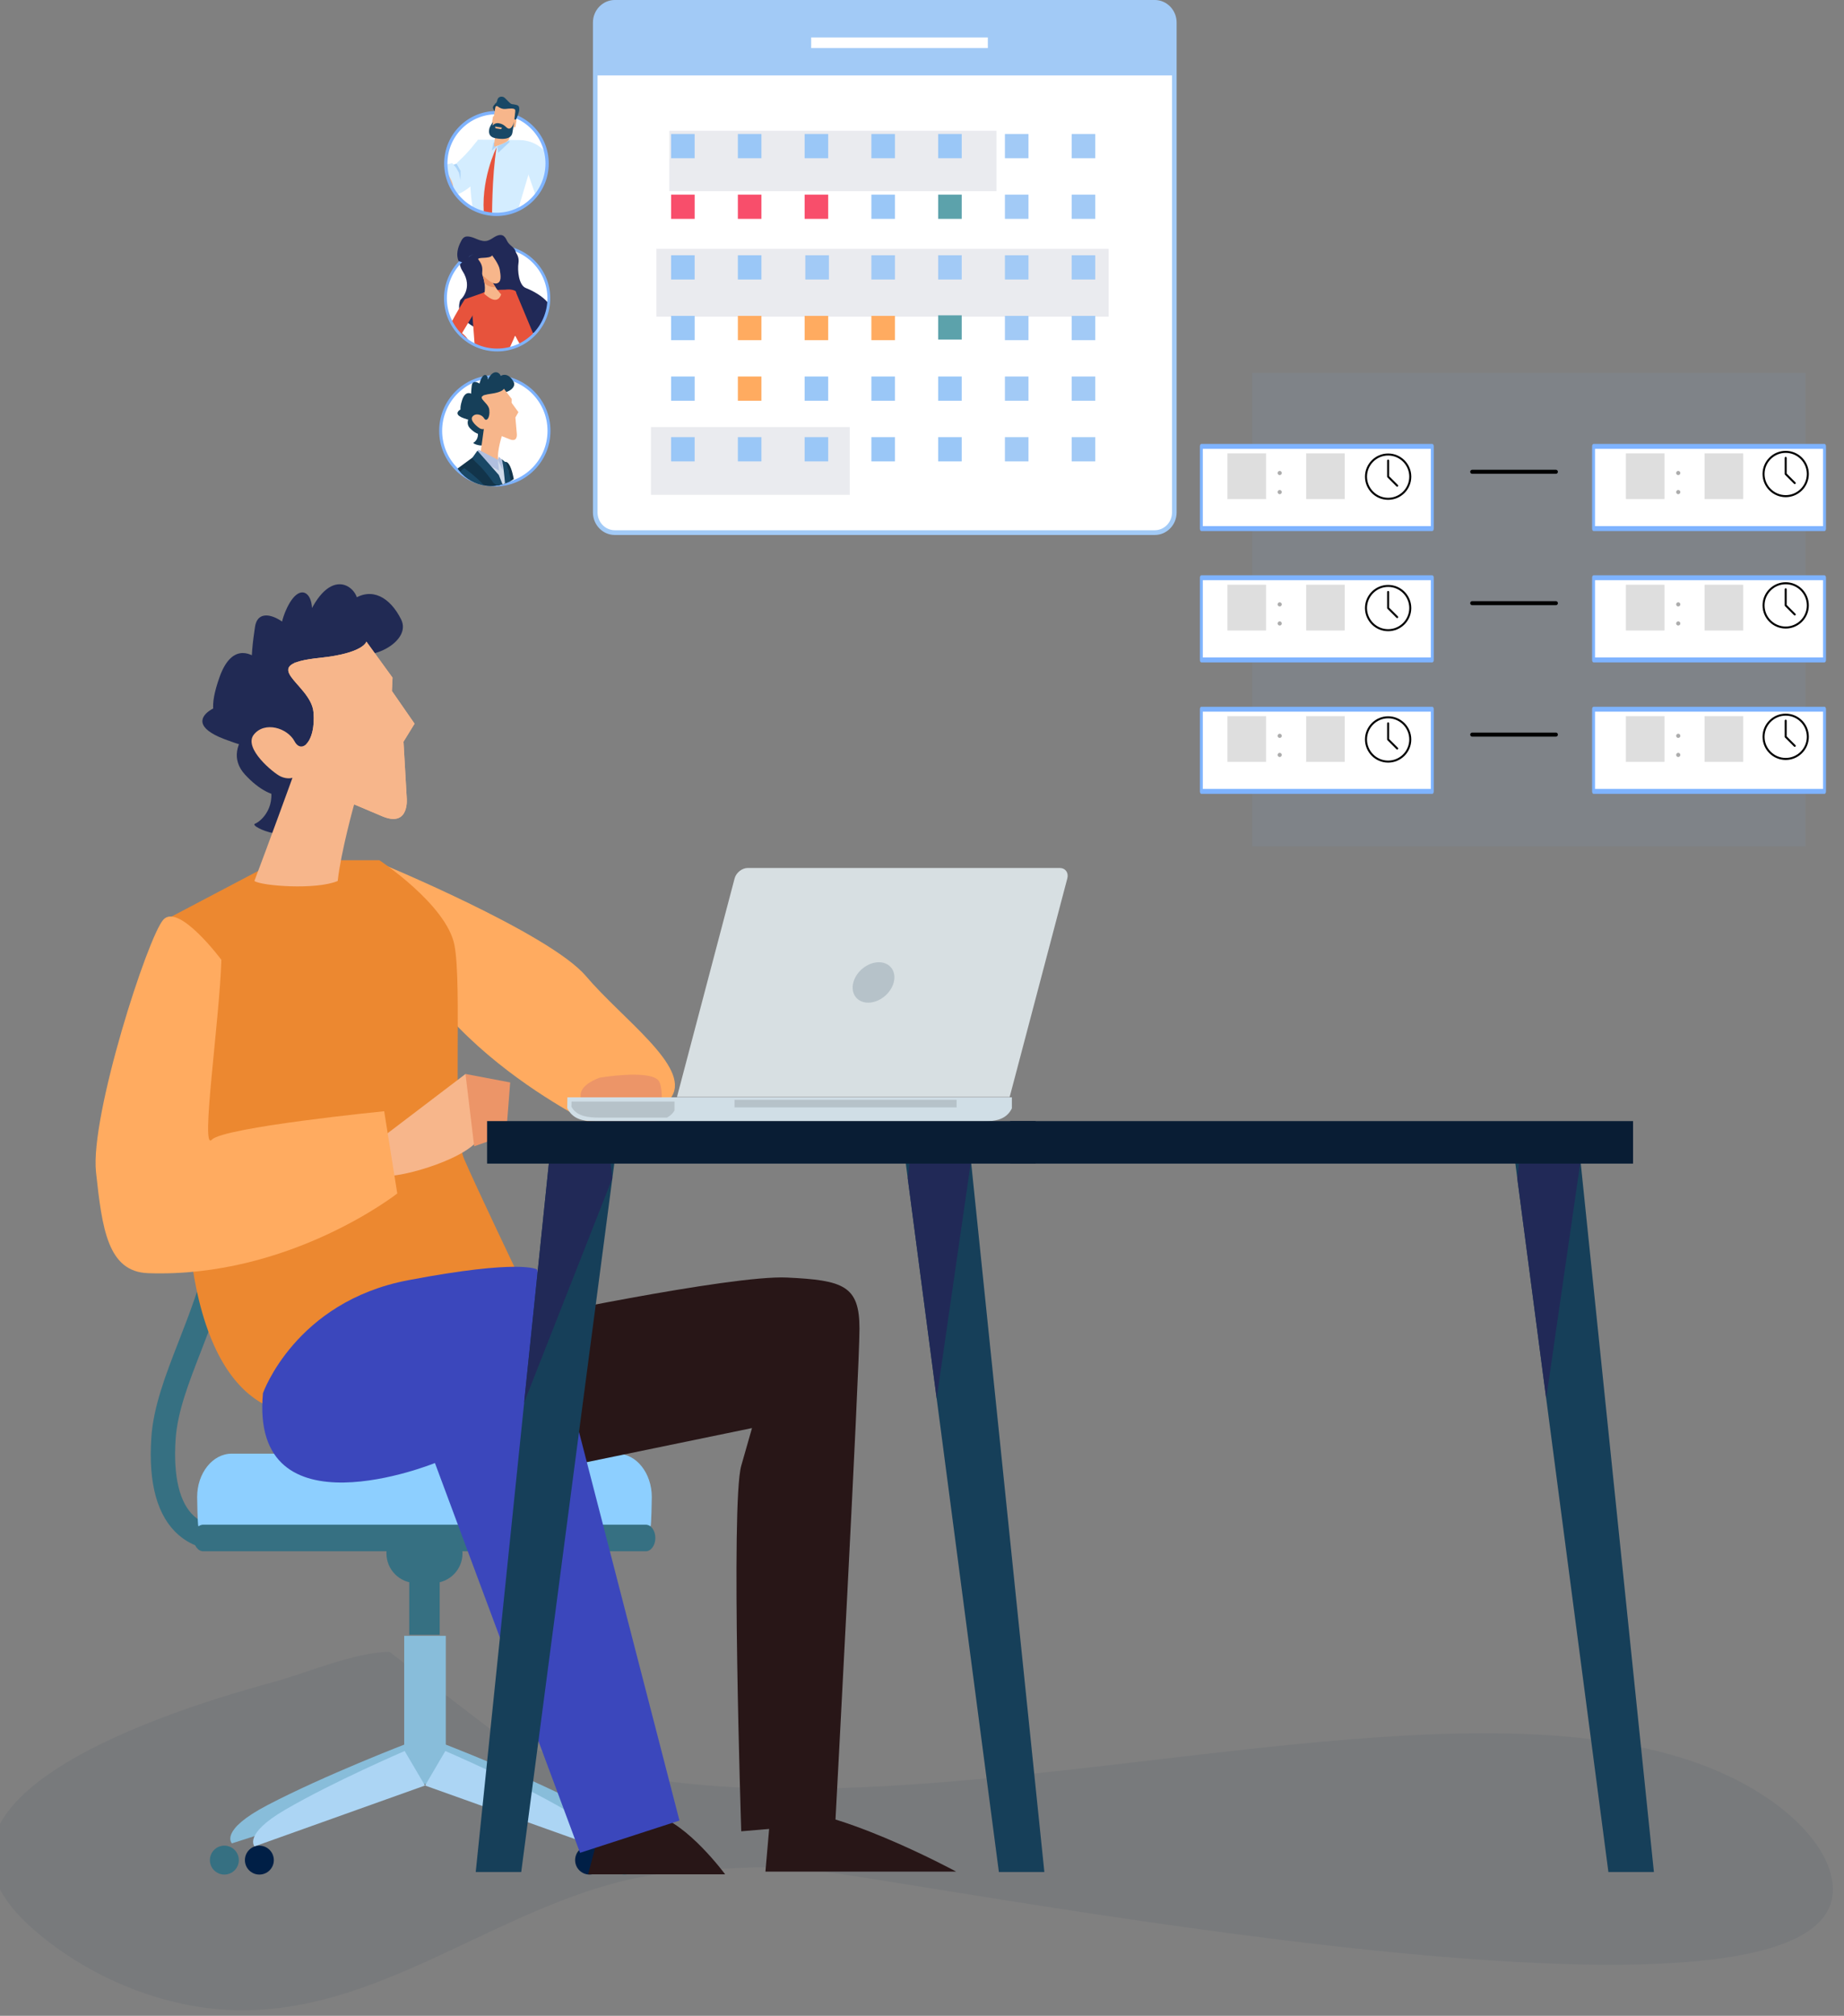 <?xml version="1.0" encoding="UTF-8" standalone="no"?>
<!DOCTYPE svg PUBLIC "-//W3C//DTD SVG 1.1//EN" "http://www.w3.org/Graphics/SVG/1.1/DTD/svg11.dtd">
<svg width="100%" height="100%" viewBox="0 0 1122 1226" version="1.1" xmlns="http://www.w3.org/2000/svg" xmlns:xlink="http://www.w3.org/1999/xlink" xml:space="preserve" xmlns:serif="http://www.serif.com/" style="fill-rule:evenodd;clip-rule:evenodd;stroke-linejoin:round;stroke-miterlimit:2;">
    <rect x="0" y="0" width="1122" height="1226" fill="#808080" stroke="none"/>
    <g transform="matrix(1,0,0,1,-42972.2,-33692.7)">
        <g transform="matrix(1,0,0,1,40946.4,32956.9)">
            <g transform="matrix(2.95,0,0,3.035,356.711,457.057)">
                <path d="M808.005,194.53C808.005,196.767 806.193,198.578 803.956,198.578L692.615,198.578C690.379,198.578 688.565,196.767 688.565,194.53L688.565,96.363C688.565,94.128 690.379,92.314 692.615,92.314L803.956,92.314C806.193,92.314 808.005,94.128 808.005,96.363L808.005,194.53Z" style="fill:white;fill-rule:nonzero;stroke:rgb(162,202,246);stroke-width:0.95px;"/>
            </g>
            <g transform="matrix(2.95,0,0,3.035,356.711,457.057)">
                <path d="M688.565,106.955L688.565,96.363C688.565,94.128 690.379,92.314 692.615,92.314L803.956,92.314C806.193,92.314 808.005,94.128 808.005,96.363L808.005,106.955L688.565,106.955Z" style="fill:rgb(162,202,246);fill-rule:nonzero;"/>
            </g>
            <g transform="matrix(0.91,0,0,0.91,-19158.6,-29901)">
                <rect x="23727.1" y="33754.2" width="218.722" height="40.395" style="fill:rgb(33,41,87);fill-opacity:0.09;"/>
            </g>
            <g transform="matrix(1.258,0,0,1.021,-27423.5,-33575.9)">
                <rect x="23727.1" y="33754.2" width="218.722" height="40.395" style="fill:rgb(33,41,87);fill-opacity:0.09;"/>
            </g>
            <g transform="matrix(0.553,0,0,1.021,-10699.2,-33467.5)">
                <rect x="23727.1" y="33754.2" width="218.722" height="40.395" style="fill:rgb(33,41,87);fill-opacity:0.09;"/>
            </g>
            <g transform="matrix(1.204,0,0,0.848,-10882.8,-16693)">
                <path d="M10918.3,21737.6C10900.9,21737.6 10875.8,21753 10859.9,21759.1C10791,21785.6 10667.1,21848.4 10738.4,21936.7C10758.8,21962 10787.1,21983.5 10819,21991.5C10909,22014 10975.6,21907.5 11062,21895.6C11068.7,21894.7 11075.6,21894 11082.4,21893.4C11083.1,21893.4 11095.4,21892.5 11096,21892.5C11099.6,21892.3 11105.5,21892 11109.1,21892C11114.3,21892 11117.3,21892.2 11122.4,21892.6C11173.3,21896.9 11681.9,22046 11645.9,21893.4C11641.6,21875.5 11630.5,21858.7 11617.8,21845.6C11479.8,21704.5 11139.4,21922.8 10968.4,21792.1" style="fill:rgb(54,72,98);fill-opacity:0.09;"/>
            </g>
            <g transform="matrix(7.881,0,0,7.881,1293,304.117)">
                <path d="M122.152,121.312C122.152,121.312 135.379,126.759 138.217,130.098C141.054,133.437 146.231,137.056 144.869,139.36C143.505,141.664 140.214,142.451 139.267,141.849C138.32,141.247 122.871,134.093 122.152,121.312Z" style="fill:rgb(255,171,96);fill-rule:nonzero;"/>
            </g>
            <g transform="matrix(7.881,0,0,7.881,1293,304.117)">
                <path d="M110.024,174.408C109.202,174.408 107.906,174.22 106.771,173.231C105.136,171.811 104.429,169.282 104.667,165.719C104.827,163.313 105.773,160.879 106.775,158.3C108.464,153.962 110.375,149.046 109.375,142.544L111.232,142.258C112.308,149.258 110.211,154.649 108.529,158.981C107.539,161.526 106.683,163.727 106.542,165.843C106.35,168.733 106.848,170.792 107.987,171.798C109.065,172.752 110.414,172.507 110.471,172.496L110.848,174.337C110.813,174.344 110.498,174.408 110.024,174.408Z" style="fill:rgb(54,112,130);fill-rule:nonzero;"/>
            </g>
            <g transform="matrix(7.881,0,0,7.881,1293,304.117)">
                <path d="M124.431,189.317L126.261,192.108L110.89,197.032C110.89,197.032 109.863,196.05 113.635,194.079C118.025,191.78 124.431,189.317 124.431,189.317Z" style="fill:rgb(136,189,218);fill-rule:nonzero;"/>
            </g>
            <g transform="matrix(7.881,0,0,7.881,1293,304.117)">
                <path d="M127.161,189.317L125.331,192.108L140.702,197.032C140.702,197.032 141.728,196.05 137.957,194.079C133.565,191.78 127.161,189.317 127.161,189.317Z" style="fill:rgb(136,189,218);fill-rule:nonzero;"/>
            </g>
            <g transform="matrix(7.881,0,0,7.881,1293,304.117)">
                <rect x="124.19" y="181.015" width="3.212" height="11.436" style="fill:rgb(136,189,218);fill-rule:nonzero;"/>
            </g>
            <g transform="matrix(7.881,0,0,7.881,1293,304.117)">
                <path d="M124.226,189.906L125.792,192.569L112.634,197.267C112.634,197.267 111.755,196.331 114.982,194.448C118.743,192.255 124.226,189.906 124.226,189.906Z" style="fill:rgb(172,213,244);fill-rule:nonzero;"/>
            </g>
            <g transform="matrix(7.881,0,0,7.881,1293,304.117)">
                <path d="M127.365,189.906L125.801,192.569L138.958,197.267C138.958,197.267 139.837,196.331 136.608,194.448C132.849,192.255 127.365,189.906 127.365,189.906Z" style="fill:rgb(172,213,244);fill-rule:nonzero;"/>
            </g>
            <g transform="matrix(7.881,0,0,7.881,1293,304.117)">
                <path d="M114.124,198.326C114.124,198.942 113.623,199.44 113.008,199.44C112.392,199.44 111.892,198.942 111.892,198.326C111.892,197.708 112.392,197.208 113.008,197.208C113.623,197.208 114.124,197.708 114.124,198.326Z" style="fill:rgb(0,31,70);fill-rule:nonzero;"/>
            </g>
            <g transform="matrix(7.881,0,0,7.881,1293,304.117)">
                <path d="M139.62,198.326C139.62,198.942 139.118,199.44 138.502,199.44C137.885,199.44 137.386,198.942 137.386,198.326C137.386,197.708 137.885,197.208 138.502,197.208C139.118,197.208 139.62,197.708 139.62,198.326Z" style="fill:rgb(0,31,70);fill-rule:nonzero;"/>
            </g>
            <g transform="matrix(7.881,0,0,7.881,1293,304.117)">
                <path d="M111.422,198.326C111.422,198.942 110.922,199.44 110.306,199.44C109.689,199.44 109.189,198.942 109.189,198.326C109.189,197.708 109.689,197.208 110.306,197.208C110.922,197.208 111.422,197.708 111.422,198.326Z" style="fill:rgb(54,112,130);fill-rule:nonzero;"/>
            </g>
            <g transform="matrix(7.881,0,0,7.881,1293,304.117)">
                <path d="M142.32,198.326C142.32,198.942 141.82,199.44 141.204,199.44C140.589,199.44 140.09,198.942 140.09,198.326C140.09,197.708 140.589,197.208 141.204,197.208C141.82,197.208 142.32,197.708 142.32,198.326Z" style="fill:rgb(54,112,130);fill-rule:nonzero;"/>
            </g>
            <g transform="matrix(7.881,0,0,7.881,1293,304.117)">
                <rect x="124.58" y="176.824" width="2.35" height="4.113" style="fill:rgb(54,112,130);fill-rule:nonzero;"/>
            </g>
            <g transform="matrix(7.881,0,0,7.881,1293,304.117)">
                <path d="M128.692,174.652C128.692,175.916 127.666,176.942 126.401,176.942L125.108,176.942C123.844,176.942 122.818,175.916 122.818,174.652C122.818,173.385 123.844,172.36 125.108,172.36L126.401,172.36C127.666,172.36 128.692,173.385 128.692,174.652Z" style="fill:rgb(54,112,130);fill-rule:nonzero;"/>
            </g>
            <g transform="matrix(7.881,0,0,7.881,1293,304.117)">
                <path d="M143.218,172.557C143.272,172.287 143.305,170.596 143.305,170.305C143.305,168.455 142.11,166.957 140.634,166.957L110.874,166.957C109.401,166.957 108.204,168.455 108.204,170.305C108.204,170.596 108.236,172.287 108.293,172.557L143.218,172.557Z" style="fill:rgb(141,207,255);fill-rule:nonzero;"/>
            </g>
            <g transform="matrix(7.881,0,0,7.881,1293,304.117)">
                <path d="M107.93,173.463C107.93,174.03 108.26,174.49 108.67,174.49L142.84,174.49C143.25,174.49 143.58,174.03 143.58,173.463C143.58,172.897 143.25,172.438 142.84,172.438L108.67,172.438C108.26,172.438 107.93,172.897 107.93,173.463Z" style="fill:rgb(54,112,130);fill-rule:nonzero;"/>
            </g>
            <g transform="matrix(7.881,0,0,7.881,1293,304.117)">
                <path d="M109.595,155.373C110.33,155.426 114.995,155.509 115.798,155.519C120.905,155.581 125.303,154.622 125.548,153.364C126.555,148.139 126.601,142.779 125.68,137.55C125.461,136.293 120.998,135.335 115.783,135.399C114.965,135.409 110.204,135.491 109.455,135.546C111.054,142.063 111.101,148.854 109.595,155.373Z" style="fill:rgb(141,207,255);fill-rule:nonzero;"/>
            </g>
            <g transform="matrix(7.881,0,0,7.881,1293,304.117)">
                <path d="M108.894,135.546C108.322,135.553 107.923,135.824 108.003,136.152C109.425,142.281 109.478,148.639 108.163,154.77C108.091,155.099 108.486,155.37 109.045,155.376C109.604,155.384 110.123,155.121 110.193,154.792C111.525,148.646 111.485,142.274 110.071,136.129C109.995,135.799 109.468,135.539 108.894,135.546Z" style="fill:rgb(54,112,130);fill-rule:nonzero;"/>
            </g>
            <g transform="matrix(7.881,0,0,7.881,1293,304.117)">
                <path d="M108.666,155.363C108.816,155.411 109.829,155.449 110.005,155.452C111.118,155.466 112.264,154.483 112.485,153.248C113.412,148.1 113.389,142.821 112.413,137.673C112.182,136.436 111.007,135.456 109.872,135.469C109.692,135.472 108.663,135.51 108.509,135.559C110.112,142.068 110.164,148.852 108.666,155.363Z" style="fill:rgb(125,194,245);fill-rule:nonzero;"/>
            </g>
            <g transform="matrix(7.881,0,0,7.881,1293,304.117)">
                <path d="M116.357,163.791C116.357,163.791 109.201,165.035 107.645,151.032C106.089,137.029 105.622,125.827 105.622,125.827L114.491,121.159L122.27,121.159C122.27,121.159 127.442,124.579 128.065,127.69C128.687,130.802 127.872,142.008 128.804,144.187C129.738,146.364 133.161,153.521 133.161,153.521L116.357,163.791Z" style="fill:rgb(236,136,48);fill-rule:nonzero;"/>
            </g>
            <g transform="matrix(7.881,0,0,7.881,1293,304.117)">
                <path d="M122.258,142.726L127.888,138.444L128.923,137.657C128.923,137.657 130.892,140.387 130.182,142.281C129.473,144.176 123.92,145.624 122.982,145.502C122.043,145.38 122.258,142.726 122.258,142.726Z" style="fill:rgb(247,182,139);fill-rule:nonzero;"/>
            </g>
            <g transform="matrix(7.881,0,0,7.881,1293,304.117)">
                <path d="M132.373,138.309L132.054,142.369L129.593,143.237L128.923,137.657L132.373,138.309Z" style="fill:rgb(236,149,104);fill-rule:nonzero;"/>
            </g>
            <g transform="matrix(7.881,0,0,7.881,1293,304.117)">
                <path d="M139.285,137.94C139.285,137.94 142.981,137.323 143.779,138.115C144.344,138.675 143.927,141.292 143.927,141.292C143.927,141.292 139.757,141.801 139.218,141.24C138.679,140.679 136.291,139.09 139.285,137.94Z" style="fill:rgb(236,149,104);fill-rule:nonzero;"/>
            </g>
            <g transform="matrix(7.881,0,0,7.881,1293,304.117)">
                <path d="M110.075,128.847C110.075,128.847 106.801,124.451 105.602,125.74C104.404,127.029 99.926,140.894 100.396,145.236C100.867,149.578 101.292,152.92 104.417,153.029C115.33,153.41 123.655,146.879 123.655,146.879L122.645,140.532C122.645,140.532 110.234,141.763 109.335,142.73C108.437,143.697 109.934,133.522 110.075,128.847Z" style="fill:rgb(255,171,96);fill-rule:nonzero;"/>
            </g>
            <g transform="matrix(7.881,0,0,7.881,1293,304.117)">
                <path d="M115.662,105.887C115.662,105.887 119.353,106.312 120.551,104.939C121.748,103.566 118.341,103.922 119.842,104.984C121.343,106.047 124.817,104.323 123.956,102.585C123.093,100.849 121.679,100.072 120.26,101.031C118.84,101.99 119.961,102.59 120.513,101.628C121.064,100.667 119.027,98.227 117.146,101.563C115.267,104.899 116.221,105.188 116.896,102.962C117.571,100.736 116.19,99.277 115.053,101.883C113.916,104.489 115.503,105.839 115.944,104.671C116.385,103.502 113.003,100.914 112.67,103.157C112.337,105.4 112.043,108.088 113.754,108.173C115.464,108.258 111.646,102.239 109.938,107.016C108.229,111.793 111.424,110.418 111.577,109.336C111.731,108.254 105.791,110.099 110.305,111.815C114.82,113.531 113.163,111.553 113.58,110.464C113.996,109.375 109.684,112.147 111.904,114.558C114.125,116.967 116.322,116.592 115.939,114.132C115.557,111.672 112.936,112.874 113.702,114.929C114.468,116.984 113.159,118.15 112.665,118.348C112.171,118.545 115.763,120.155 116.525,118.215C117.286,116.276 118.548,106.675 115.662,105.887Z" style="fill:rgb(33,42,84);fill-rule:nonzero;"/>
            </g>
            <g transform="matrix(7.881,0,0,7.881,1293,304.117)">
                <path d="M123.239,108.098L123.289,107.072L121.269,104.289C121.269,104.289 121.083,105.187 117.676,105.543C112.598,106.074 116.994,107.506 117.186,109.735C117.292,110.953 117.01,111.816 116.642,112.184C117.663,114.078 118.932,115.715 120.307,116.929C120.318,116.879 120.324,116.851 120.324,116.851L122.479,117.764C124.632,118.677 124.384,116.345 124.384,116.345L124.134,112.016L124.99,110.625L123.239,108.098Z" style="fill:rgb(247,182,139);fill-rule:nonzero;"/>
            </g>
            <g transform="matrix(7.881,0,0,7.881,1293,304.117)">
                <path d="M123.239,108.098L123.289,107.072L121.269,104.289C121.269,104.289 121.083,105.187 117.676,105.543C112.598,106.074 116.994,107.506 117.186,109.735C117.378,111.963 116.277,113.019 115.724,111.982C115.169,110.946 113.42,110.416 112.582,111.464C111.743,112.512 114.108,114.445 114.642,114.693C115.174,114.941 115.564,114.799 115.564,114.799C115.564,114.799 113.626,120.13 112.624,122.763C113.175,123.148 117.389,123.468 119.055,122.763C119.305,120.505 120.324,116.851 120.324,116.851L122.479,117.764C124.632,118.677 124.384,116.345 124.384,116.345L124.134,112.016L124.99,110.625L123.239,108.098Z" style="fill:rgb(247,182,139);fill-rule:nonzero;"/>
            </g>
            <g transform="matrix(7.881,0,0,7.881,1293,304.117)">
                <path d="M139.217,196.309L138.387,199.42L148.967,199.42C148.967,199.42 146.063,195.479 143.574,194.856C141.084,194.234 139.217,196.309 139.217,196.309Z" style="fill:rgb(40,22,23);fill-rule:nonzero;"/>
            </g>
            <g transform="matrix(7.881,0,0,7.881,1293,304.117)">
                <path d="M132.786,156.685C132.786,156.685 149.382,153.159 153.739,153.366C158.095,153.574 159.34,153.988 159.34,157.308C159.34,160.627 157.473,195.479 157.473,195.479L150.212,196.101C150.212,196.101 149.382,170.792 150.212,167.888L151.042,164.983L130.919,169.132L132.786,156.685Z" style="fill:rgb(40,22,23);fill-rule:nonzero;"/>
            </g>
            <g transform="matrix(7.881,0,0,7.881,1293,304.117)">
                <path d="M113.286,162.287C113.286,162.287 115.775,155.233 124.488,153.574C133.201,151.914 134.446,152.744 134.446,152.744L145.441,195.271L137.765,197.761L126.563,167.68C126.563,167.68 112.249,173.489 113.286,162.287Z" style="fill:rgb(59,71,188);fill-rule:nonzero;"/>
            </g>
            <g transform="matrix(7.881,0,0,7.881,1293,304.117)">
                <path d="M152.494,194.442L152.079,199.213L166.809,199.213C166.809,199.213 156.851,193.819 152.494,194.442Z" style="fill:rgb(40,22,23);fill-rule:nonzero;"/>
            </g>
            <g transform="matrix(7.881,0,0,7.881,1293,304.117)">
                <path d="M136.789,140.313C136.785,140.305 136.779,140.295 136.775,140.287L136.789,139.458L171.106,139.458L171.106,140.287C171.106,140.287 171.112,140.305 171.106,140.313L171.019,140.468C170.578,141.187 169.787,141.316 168.88,141.316L139.016,141.316C138.11,141.316 137.32,141.187 136.878,140.468L136.789,140.313Z" style="fill:rgb(208,222,230);fill-rule:nonzero;"/>
            </g>
            <g transform="matrix(7.881,0,0,7.881,1293,304.117)">
                <path d="M145.06,140.454C145.06,140.454 145.065,140.468 145.06,140.476L144.975,140.602C144.839,140.787 144.668,140.924 144.473,141.023L139.254,141.023C138.383,141.023 137.622,140.919 137.197,140.338L137.116,140.212C137.109,140.205 137.104,140.198 137.1,140.191L137.109,139.783L145.06,139.783L145.06,140.454Z" style="fill:rgb(182,194,201);fill-rule:nonzero;"/>
            </g>
            <g transform="matrix(7.881,0,0,7.881,1293,304.117)">
                <rect x="149.692" y="139.65" width="17.147" height="0.586" style="fill:rgb(182,194,201);fill-rule:nonzero;"/>
            </g>
            <g transform="matrix(7.881,0,0,7.881,1293,304.117)">
                <path d="M145.25,139.428L149.699,122.566C149.817,122.12 150.272,121.759 150.717,121.759L174.793,121.759C175.237,121.759 175.504,122.12 175.386,122.566L170.937,139.428L145.25,139.428Z" style="fill:rgb(215,223,226);fill-rule:nonzero;"/>
            </g>
            <g transform="matrix(7.881,0,0,7.881,1293,304.117)">
                <path d="M158.865,130.594C158.638,131.454 159.153,132.153 160.013,132.153C160.875,132.153 161.756,131.454 161.983,130.594C162.21,129.732 161.697,129.034 160.835,129.034C159.975,129.034 159.092,129.732 158.865,130.594Z" style="fill:rgb(182,194,201);fill-rule:nonzero;"/>
            </g>
            <g transform="matrix(7.881,0,0,7.881,1293,304.117)">
                <path d="M217.161,199.243L220.674,199.243L214.878,143.116L209.786,143.116L217.161,199.243Z" style="fill:rgb(22,63,89);fill-rule:nonzero;"/>
            </g>
            <g transform="matrix(7.881,0,0,7.881,1293,304.117)">
                <path d="M210.125,145.703L212.358,162.701L215.008,144.382L214.878,143.116L210.427,143.116L210.125,145.703Z" style="fill:rgb(33,41,87);fill-rule:nonzero;"/>
            </g>
            <g transform="matrix(7.881,0,0,7.881,1293,304.117)">
                <path d="M170.103,199.243L173.614,199.243L167.819,143.116L162.726,143.116L170.103,199.243Z" style="fill:rgb(22,63,89);fill-rule:nonzero;"/>
            </g>
            <g transform="matrix(7.881,0,0,7.881,1293,304.117)">
                <path d="M163.066,145.703L165.299,162.701L167.95,144.382L167.819,143.116L163.367,143.116L163.066,145.703Z" style="fill:rgb(33,41,87);fill-rule:nonzero;"/>
            </g>
            <g transform="matrix(7.881,0,0,7.881,1293,304.117)">
                <path d="M133.225,199.243L129.712,199.243L135.507,143.116L140.6,143.116L133.225,199.243Z" style="fill:rgb(22,63,89);fill-rule:nonzero;"/>
            </g>
            <g transform="matrix(7.881,0,0,7.881,1293,304.117)">
                <path d="M140.26,145.703L133.444,163.024L135.376,144.382L135.507,143.116L139.958,143.116L140.26,145.703Z" style="fill:rgb(33,41,87);fill-rule:nonzero;"/>
            </g>
            <g transform="matrix(7.881,0,0,7.881,1293,304.117)">
                <rect x="130.59" y="141.293" width="42.348" height="3.281" style="fill:rgb(9,29,52);fill-rule:nonzero;"/>
            </g>
            <g transform="matrix(7.881,0,0,7.881,1293,304.117)">
                <rect x="170.98" y="141.293" width="48.085" height="3.281" style="fill:rgb(9,29,52);fill-rule:nonzero;"/>
            </g>
            <g transform="matrix(2.95,0,0,3.035,356.711,457.057)">
                <path d="M733.103,100.413L733.103,101.475L769.542,101.475L769.542,99.35L733.103,99.35L733.103,101.475L733.103,100.413L733.103,101.475L769.542,101.475L769.542,99.35L733.103,99.35L733.103,101.475L733.103,100.413Z" style="fill:white;fill-rule:nonzero;"/>
            </g>
            <g transform="matrix(0.598,0,0,0.598,1121.19,463.555)">
                <g transform="matrix(0.864,0,0,1.525,-3113.11,-46227.5)">
                    <rect x="6828.58" y="30860.3" width="651.71" height="315.717" style="fill:rgb(126,179,255);fill-opacity:0.07;"/>
                </g>
                <g transform="matrix(0.506,0,0,0.85,-856.146,-21962.7)">
                    <rect x="7097.31" y="26908.2" width="464.359" height="98.335" style="fill:white;stroke:rgb(126,179,255);stroke-width:5.87px;stroke-linecap:round;stroke-miterlimit:1.5;"/>
                </g>
                <g transform="matrix(0.506,0,0,0.85,-856.146,-21829.1)">
                    <rect x="7097.31" y="26908.2" width="464.359" height="98.335" style="fill:white;stroke:rgb(126,179,255);stroke-width:5.87px;stroke-linecap:round;stroke-miterlimit:1.5;"/>
                </g>
                <g transform="matrix(0.506,0,0,0.85,-856.146,-21695.4)">
                    <rect x="7097.31" y="26908.2" width="464.359" height="98.335" style="fill:white;stroke:rgb(126,179,255);stroke-width:5.87px;stroke-linecap:round;stroke-miterlimit:1.5;"/>
                </g>
                <g transform="matrix(0.506,0,0,0.85,-457.065,-21962.7)">
                    <rect x="7097.31" y="26908.2" width="464.359" height="98.335" style="fill:white;stroke:rgb(126,179,255);stroke-width:5.87px;stroke-linecap:round;stroke-miterlimit:1.5;"/>
                </g>
                <g transform="matrix(0.506,0,0,0.85,-457.065,-21829.1)">
                    <rect x="7097.31" y="26908.2" width="464.359" height="98.335" style="fill:white;stroke:rgb(126,179,255);stroke-width:5.87px;stroke-linecap:round;stroke-miterlimit:1.5;"/>
                </g>
                <g transform="matrix(0.506,0,0,0.85,-457.065,-21695.4)">
                    <rect x="7097.31" y="26908.2" width="464.359" height="98.335" style="fill:white;stroke:rgb(126,179,255);stroke-width:5.87px;stroke-linecap:round;stroke-miterlimit:1.5;"/>
                </g>
                <g id="wall-clock-2-.svg" serif:id="wall-clock(2).svg" transform="matrix(0.096,0,0,0.096,3329.65,937.344)">
                    <g transform="matrix(1,0,0,1,-245.333,-245.333)">
                        <g>
                            <g>
                                <path d="M245.333,0C110.059,0 0,110.059 0,245.333C0,380.607 110.059,490.666 245.333,490.666C380.607,490.666 490.666,380.607 490.666,245.333C490.666,110.059 380.608,0 245.333,0ZM245.333,469.333C121.813,469.333 21.333,368.853 21.333,245.333C21.333,121.813 121.813,21.333 245.333,21.333C368.853,21.333 469.333,121.813 469.333,245.333C469.333,368.853 368.853,469.333 245.333,469.333Z" style="fill-rule:nonzero;"/>
                            </g>
                        </g>
                        <g>
                            <g>
                                <path d="M348.885,333.803L256,240.917L256,74.667C256,68.779 251.221,64 245.333,64C239.445,64 234.666,68.779 234.666,74.667L234.666,245.334C234.666,248.171 235.797,250.881 237.781,252.886L333.781,348.886C335.872,350.955 338.602,352.001 341.333,352.001C344.064,352.001 346.794,350.956 348.885,348.886C353.045,344.725 353.045,337.963 348.885,333.803Z" style="fill-rule:nonzero;"/>
                            </g>
                        </g>
                    </g>
                </g>
                <g id="wall-clock-2-.svg1" serif:id="wall-clock(2).svg" transform="matrix(0.096,0,0,0.096,3329.65,1070.98)">
                    <g transform="matrix(1,0,0,1,-245.333,-245.333)">
                        <g>
                            <g>
                                <path d="M245.333,0C110.059,0 0,110.059 0,245.333C0,380.607 110.059,490.666 245.333,490.666C380.607,490.666 490.666,380.607 490.666,245.333C490.666,110.059 380.608,0 245.333,0ZM245.333,469.333C121.813,469.333 21.333,368.853 21.333,245.333C21.333,121.813 121.813,21.333 245.333,21.333C368.853,21.333 469.333,121.813 469.333,245.333C469.333,368.853 368.853,469.333 245.333,469.333Z" style="fill-rule:nonzero;"/>
                            </g>
                        </g>
                        <g>
                            <g>
                                <path d="M348.885,333.803L256,240.917L256,74.667C256,68.779 251.221,64 245.333,64C239.445,64 234.666,68.779 234.666,74.667L234.666,245.334C234.666,248.171 235.797,250.881 237.781,252.886L333.781,348.886C335.872,350.955 338.602,352.001 341.333,352.001C344.064,352.001 346.794,350.956 348.885,348.886C353.045,344.725 353.045,337.963 348.885,333.803Z" style="fill-rule:nonzero;"/>
                            </g>
                        </g>
                    </g>
                </g>
                <g id="wall-clock-2-.svg2" serif:id="wall-clock(2).svg" transform="matrix(0.096,0,0,0.096,3329.65,1204.62)">
                    <g transform="matrix(1,0,0,1,-245.333,-245.333)">
                        <g>
                            <g>
                                <path d="M245.333,0C110.059,0 0,110.059 0,245.333C0,380.607 110.059,490.666 245.333,490.666C380.607,490.666 490.666,380.607 490.666,245.333C490.666,110.059 380.608,0 245.333,0ZM245.333,469.333C121.813,469.333 21.333,368.853 21.333,245.333C21.333,121.813 121.813,21.333 245.333,21.333C368.853,21.333 469.333,121.813 469.333,245.333C469.333,368.853 368.853,469.333 245.333,469.333Z" style="fill-rule:nonzero;"/>
                            </g>
                        </g>
                        <g>
                            <g>
                                <path d="M348.885,333.803L256,240.917L256,74.667C256,68.779 251.221,64 245.333,64C239.445,64 234.666,68.779 234.666,74.667L234.666,245.334C234.666,248.171 235.797,250.881 237.781,252.886L333.781,348.886C335.872,350.955 338.602,352.001 341.333,352.001C344.064,352.001 346.794,350.956 348.885,348.886C353.045,344.725 353.045,337.963 348.885,333.803Z" style="fill-rule:nonzero;"/>
                            </g>
                        </g>
                    </g>
                </g>
                <g transform="matrix(1,0,0,1,-13335.4,-29396.6)">
                    <path d="M16346.1,30331.7L16431.2,30331.7" style="fill:none;stroke:black;stroke-width:4.11px;stroke-linecap:round;stroke-miterlimit:1.5;"/>
                </g>
                <g transform="matrix(1,0,0,1,-13335.4,-29263)">
                    <path d="M16346.1,30331.7L16431.2,30331.7" style="fill:none;stroke:black;stroke-width:4.11px;stroke-linecap:round;stroke-miterlimit:1.5;"/>
                </g>
                <g transform="matrix(1,0,0,1,-13335.4,-29129.3)">
                    <path d="M16346.1,30331.7L16431.2,30331.7" style="fill:none;stroke:black;stroke-width:4.11px;stroke-linecap:round;stroke-miterlimit:1.5;"/>
                </g>
                <g id="wall-clock-2-.svg3" serif:id="wall-clock(2).svg" transform="matrix(0.096,0,0,0.096,2925.14,940.047)">
                    <g transform="matrix(1,0,0,1,-245.333,-245.333)">
                        <g>
                            <g>
                                <path d="M245.333,0C110.059,0 0,110.059 0,245.333C0,380.607 110.059,490.666 245.333,490.666C380.607,490.666 490.666,380.607 490.666,245.333C490.666,110.059 380.608,0 245.333,0ZM245.333,469.333C121.813,469.333 21.333,368.853 21.333,245.333C21.333,121.813 121.813,21.333 245.333,21.333C368.853,21.333 469.333,121.813 469.333,245.333C469.333,368.853 368.853,469.333 245.333,469.333Z" style="fill-rule:nonzero;"/>
                            </g>
                        </g>
                        <g>
                            <g>
                                <path d="M348.885,333.803L256,240.917L256,74.667C256,68.779 251.221,64 245.333,64C239.445,64 234.666,68.779 234.666,74.667L234.666,245.334C234.666,248.171 235.797,250.881 237.781,252.886L333.781,348.886C335.872,350.955 338.602,352.001 341.333,352.001C344.064,352.001 346.794,350.956 348.885,348.886C353.045,344.725 353.045,337.963 348.885,333.803Z" style="fill-rule:nonzero;"/>
                            </g>
                        </g>
                    </g>
                </g>
                <g id="wall-clock-2-.svg4" serif:id="wall-clock(2).svg" transform="matrix(0.096,0,0,0.096,2925.14,1073.68)">
                    <g transform="matrix(1,0,0,1,-245.333,-245.333)">
                        <g>
                            <g>
                                <path d="M245.333,0C110.059,0 0,110.059 0,245.333C0,380.607 110.059,490.666 245.333,490.666C380.607,490.666 490.666,380.607 490.666,245.333C490.666,110.059 380.608,0 245.333,0ZM245.333,469.333C121.813,469.333 21.333,368.853 21.333,245.333C21.333,121.813 121.813,21.333 245.333,21.333C368.853,21.333 469.333,121.813 469.333,245.333C469.333,368.853 368.853,469.333 245.333,469.333Z" style="fill-rule:nonzero;"/>
                            </g>
                        </g>
                        <g>
                            <g>
                                <path d="M348.885,333.803L256,240.917L256,74.667C256,68.779 251.221,64 245.333,64C239.445,64 234.666,68.779 234.666,74.667L234.666,245.334C234.666,248.171 235.797,250.881 237.781,252.886L333.781,348.886C335.872,350.955 338.602,352.001 341.333,352.001C344.064,352.001 346.794,350.956 348.885,348.886C353.045,344.725 353.045,337.963 348.885,333.803Z" style="fill-rule:nonzero;"/>
                            </g>
                        </g>
                    </g>
                </g>
                <g id="wall-clock-2-.svg5" serif:id="wall-clock(2).svg" transform="matrix(0.096,0,0,0.096,2925.14,1207.32)">
                    <g transform="matrix(1,0,0,1,-245.333,-245.333)">
                        <g>
                            <g>
                                <path d="M245.333,0C110.059,0 0,110.059 0,245.333C0,380.607 110.059,490.666 245.333,490.666C380.607,490.666 490.666,380.607 490.666,245.333C490.666,110.059 380.608,0 245.333,0ZM245.333,469.333C121.813,469.333 21.333,368.853 21.333,245.333C21.333,121.813 121.813,21.333 245.333,21.333C368.853,21.333 469.333,121.813 469.333,245.333C469.333,368.853 368.853,469.333 245.333,469.333Z" style="fill-rule:nonzero;"/>
                            </g>
                        </g>
                        <g>
                            <g>
                                <path d="M348.885,333.803L256,240.917L256,74.667C256,68.779 251.221,64 245.333,64C239.445,64 234.666,68.779 234.666,74.667L234.666,245.334C234.666,248.171 235.797,250.881 237.781,252.886L333.781,348.886C335.872,350.955 338.602,352.001 341.333,352.001C344.064,352.001 346.794,350.956 348.885,348.886C353.045,344.725 353.045,337.963 348.885,333.803Z" style="fill-rule:nonzero;"/>
                            </g>
                        </g>
                    </g>
                </g>
                <g transform="matrix(0.088,0,0,0.219,1129.45,-2082.38)">
                    <rect x="18547.7" y="13692.8" width="446.442" height="212.489" style="fill:rgb(172,172,172);fill-opacity:0.4;"/>
                </g>
                <g transform="matrix(0.088,0,0,0.219,1129.45,-1948.75)">
                    <rect x="18547.7" y="13692.8" width="446.442" height="212.489" style="fill:rgb(172,172,172);fill-opacity:0.4;"/>
                </g>
                <g transform="matrix(0.088,0,0,0.219,1129.45,-1815.11)">
                    <rect x="18547.7" y="13692.8" width="446.442" height="212.489" style="fill:rgb(172,172,172);fill-opacity:0.4;"/>
                </g>
                <g transform="matrix(0.088,0,0,0.219,1534.86,-2082.38)">
                    <rect x="18547.7" y="13692.8" width="446.442" height="212.489" style="fill:rgb(172,172,172);fill-opacity:0.4;"/>
                </g>
                <g transform="matrix(0.088,0,0,0.219,1534.86,-1948.75)">
                    <rect x="18547.7" y="13692.8" width="446.442" height="212.489" style="fill:rgb(172,172,172);fill-opacity:0.4;"/>
                </g>
                <g transform="matrix(0.088,0,0,0.219,1534.86,-1815.11)">
                    <rect x="18547.7" y="13692.8" width="446.442" height="212.489" style="fill:rgb(172,172,172);fill-opacity:0.4;"/>
                </g>
                <g transform="matrix(0.088,0,0,0.219,1209.52,-2082.38)">
                    <rect x="18547.7" y="13692.8" width="446.442" height="212.489" style="fill:rgb(172,172,172);fill-opacity:0.4;"/>
                </g>
                <g transform="matrix(0.088,0,0,0.219,1209.52,-1948.75)">
                    <rect x="18547.7" y="13692.8" width="446.442" height="212.489" style="fill:rgb(172,172,172);fill-opacity:0.4;"/>
                </g>
                <g transform="matrix(0.088,0,0,0.219,1209.52,-1815.11)">
                    <rect x="18547.7" y="13692.8" width="446.442" height="212.489" style="fill:rgb(172,172,172);fill-opacity:0.4;"/>
                </g>
                <g transform="matrix(0.088,0,0,0.219,1614.94,-2082.38)">
                    <rect x="18547.7" y="13692.8" width="446.442" height="212.489" style="fill:rgb(172,172,172);fill-opacity:0.4;"/>
                </g>
                <g transform="matrix(0.088,0,0,0.219,1614.94,-1948.75)">
                    <rect x="18547.7" y="13692.8" width="446.442" height="212.489" style="fill:rgb(172,172,172);fill-opacity:0.4;"/>
                </g>
                <g transform="matrix(0.088,0,0,0.219,1614.94,-1815.11)">
                    <rect x="18547.7" y="13692.8" width="446.442" height="212.489" style="fill:rgb(172,172,172);fill-opacity:0.4;"/>
                </g>
                <g transform="matrix(1,0,0,1,-13344,-29396.2)">
                    <g transform="matrix(44.431,0,0,44.431,16151.8,30353.9)">
                        <path d="M0.11,-0.044C0.11,-0.018 0.132,0.004 0.158,0.004C0.184,0.004 0.206,-0.018 0.206,-0.044C0.206,-0.07 0.184,-0.092 0.158,-0.092C0.132,-0.092 0.11,-0.07 0.11,-0.044ZM0.11,-0.481C0.11,-0.454 0.132,-0.433 0.158,-0.433C0.184,-0.433 0.206,-0.454 0.206,-0.481C0.206,-0.507 0.184,-0.529 0.158,-0.529C0.132,-0.529 0.11,-0.507 0.11,-0.481Z" style="fill:rgb(172,172,172);fill-rule:nonzero;"/>
                    </g>
                </g>
                <g transform="matrix(1,0,0,1,-13344,-29262.6)">
                    <g transform="matrix(44.431,0,0,44.431,16151.8,30353.9)">
                        <path d="M0.11,-0.044C0.11,-0.018 0.132,0.004 0.158,0.004C0.184,0.004 0.206,-0.018 0.206,-0.044C0.206,-0.07 0.184,-0.092 0.158,-0.092C0.132,-0.092 0.11,-0.07 0.11,-0.044ZM0.11,-0.481C0.11,-0.454 0.132,-0.433 0.158,-0.433C0.184,-0.433 0.206,-0.454 0.206,-0.481C0.206,-0.507 0.184,-0.529 0.158,-0.529C0.132,-0.529 0.11,-0.507 0.11,-0.481Z" style="fill:rgb(172,172,172);fill-rule:nonzero;"/>
                    </g>
                </g>
                <g transform="matrix(1,0,0,1,-13344,-29128.9)">
                    <g transform="matrix(44.431,0,0,44.431,16151.8,30353.9)">
                        <path d="M0.11,-0.044C0.11,-0.018 0.132,0.004 0.158,0.004C0.184,0.004 0.206,-0.018 0.206,-0.044C0.206,-0.07 0.184,-0.092 0.158,-0.092C0.132,-0.092 0.11,-0.07 0.11,-0.044ZM0.11,-0.481C0.11,-0.454 0.132,-0.433 0.158,-0.433C0.184,-0.433 0.206,-0.454 0.206,-0.481C0.206,-0.507 0.184,-0.529 0.158,-0.529C0.132,-0.529 0.11,-0.507 0.11,-0.481Z" style="fill:rgb(172,172,172);fill-rule:nonzero;"/>
                    </g>
                </g>
                <g transform="matrix(1,0,0,1,-12938.5,-29396.2)">
                    <g transform="matrix(44.431,0,0,44.431,16151.8,30353.9)">
                        <path d="M0.11,-0.044C0.11,-0.018 0.132,0.004 0.158,0.004C0.184,0.004 0.206,-0.018 0.206,-0.044C0.206,-0.07 0.184,-0.092 0.158,-0.092C0.132,-0.092 0.11,-0.07 0.11,-0.044ZM0.11,-0.481C0.11,-0.454 0.132,-0.433 0.158,-0.433C0.184,-0.433 0.206,-0.454 0.206,-0.481C0.206,-0.507 0.184,-0.529 0.158,-0.529C0.132,-0.529 0.11,-0.507 0.11,-0.481Z" style="fill:rgb(172,172,172);fill-rule:nonzero;"/>
                    </g>
                </g>
                <g transform="matrix(1,0,0,1,-12938.5,-29262.6)">
                    <g transform="matrix(44.431,0,0,44.431,16151.8,30353.9)">
                        <path d="M0.11,-0.044C0.11,-0.018 0.132,0.004 0.158,0.004C0.184,0.004 0.206,-0.018 0.206,-0.044C0.206,-0.07 0.184,-0.092 0.158,-0.092C0.132,-0.092 0.11,-0.07 0.11,-0.044ZM0.11,-0.481C0.11,-0.454 0.132,-0.433 0.158,-0.433C0.184,-0.433 0.206,-0.454 0.206,-0.481C0.206,-0.507 0.184,-0.529 0.158,-0.529C0.132,-0.529 0.11,-0.507 0.11,-0.481Z" style="fill:rgb(172,172,172);fill-rule:nonzero;"/>
                    </g>
                </g>
                <g transform="matrix(1,0,0,1,-12938.5,-29128.9)">
                    <g transform="matrix(44.431,0,0,44.431,16151.8,30353.9)">
                        <path d="M0.11,-0.044C0.11,-0.018 0.132,0.004 0.158,0.004C0.184,0.004 0.206,-0.018 0.206,-0.044C0.206,-0.07 0.184,-0.092 0.158,-0.092C0.132,-0.092 0.11,-0.07 0.11,-0.044ZM0.11,-0.481C0.11,-0.454 0.132,-0.433 0.158,-0.433C0.184,-0.433 0.206,-0.454 0.206,-0.481C0.206,-0.507 0.184,-0.529 0.158,-0.529C0.132,-0.529 0.11,-0.507 0.11,-0.481Z" style="fill:rgb(172,172,172);fill-rule:nonzero;"/>
                    </g>
                </g>
            </g>
            <g transform="matrix(0.231,0,0,0.231,1785.6,780.488)">
                <g transform="matrix(1,0,0,1,-4882.87,0)">
                    <circle cx="7226.08" cy="940.824" r="142.689" style="fill:white;stroke:rgb(126,179,255);stroke-width:7.79px;stroke-linecap:round;stroke-miterlimit:1.5;"/>
                </g>
                <g transform="matrix(14.177,0,0,14.369,-1626.03,-5802.09)">
                    <clipPath id="_clip1">
                        <path d="M287.013,471.645C287.013,475.909 283.555,479.367 279.29,479.367C275.024,479.367 271.567,475.909 271.567,471.645C271.567,467.379 265.845,452.78 278.127,452.237C290.792,451.679 287.013,467.379 287.013,471.645Z"/>
                    </clipPath>
                    <g clip-path="url(#_clip1)">
                        <path d="M277.819,462.77C277.819,462.77 280.376,462.986 281.176,462.013C281.974,461.039 279.628,461.356 280.686,462.059C281.746,462.762 284.11,461.498 283.478,460.316C282.845,459.134 281.853,458.628 280.893,459.319C279.932,460.012 280.719,460.402 281.081,459.728C281.441,459.052 279.982,457.408 278.755,459.752C277.524,462.096 278.189,462.275 278.609,460.724C279.03,459.172 278.046,458.192 277.314,460.018C276.583,461.841 277.708,462.74 277.988,461.923C278.269,461.107 275.878,459.39 275.695,460.947C275.512,462.503 275.365,464.366 276.548,464.389C277.73,464.411 274.968,460.334 273.888,463.67C272.807,467.006 274.985,465.988 275.07,465.238C275.154,464.488 271.088,465.886 274.243,466.977C277.396,468.068 276.211,466.735 276.476,465.975C276.741,465.214 273.82,467.22 275.404,468.837C276.988,470.455 278.499,470.149 278.184,468.459C277.867,466.769 276.081,467.652 276.653,469.056C277.226,470.46 276.347,471.292 276.009,471.438C275.672,471.586 278.186,472.623 278.672,471.268C279.158,469.912 279.829,463.254 277.819,462.77Z" style="fill:rgb(22,63,89);fill-rule:nonzero;"/>
                        <path d="M281.658,461.549L283.111,463.428L283.097,464.139L284.36,465.849L283.798,466.826L284.062,469.811C284.062,469.811 284.281,471.416 282.775,470.83L281.268,470.244C281.268,470.244 279.998,474.249 280.875,474.962C281.753,475.676 282.375,476.487 282.018,476.93C281.692,477.332 280.832,477.037 279.947,476.939C278.373,476.766 277.329,477.063 276.654,477.096C276.167,477.119 276.842,476.825 276.976,475.818C277.108,474.821 277.937,468.928 277.937,468.928C277.937,468.928 277.67,469.034 277.298,468.873C276.924,468.714 275.25,467.428 275.808,466.687C276.366,465.945 277.585,466.274 277.989,466.979C278.393,467.684 279.132,466.931 278.951,465.396C278.771,463.86 275.705,462.963 279.202,462.49C281.547,462.174 281.658,461.549 281.658,461.549Z" style="fill:rgb(247,182,139);fill-rule:nonzero;"/>
                        <path d="M284.052,481.286L285.035,484.987L286.117,488.384L295.378,493.249L293.285,496.666L281.354,491.712L277.104,480.669C277.104,480.669 278.746,477.686 281.376,475.238C283.281,473.464 283.792,480.584 284.052,481.286Z" style="fill:rgb(18,52,74);fill-rule:nonzero;"/>
                        <path d="M280.861,474.477L280.441,474.879L277.329,473.083L272.813,476.355C272.813,476.355 271.954,479.4 271.911,485.495C271.866,491.604 272.384,513.51 272.384,513.51L284.025,514.457L285.256,506.127L286.107,513.604L287.528,512.469C287.528,512.469 284.377,477.229 280.861,474.477Z" style="fill:rgb(18,52,74);fill-rule:nonzero;"/>
                        <path d="M279.294,474.705L280.861,474.477L282.475,476.462L282.7,482.276L280.997,479.248L278.915,475.936L279.294,474.705Z" style="fill:rgb(209,219,234);fill-rule:nonzero;"/>
                        <path d="M280.547,474.586L280.76,476.574L276.427,474.142L276.926,472.718L280.547,474.586Z" style="fill:rgb(176,191,222);fill-rule:nonzero;"/>
                        <path d="M280.76,474.019L280.547,474.586L281.399,476.433L281.47,474.8L280.76,474.019Z" style="fill:rgb(176,191,222);fill-rule:nonzero;"/>
                        <path d="M276.737,472.906L280.712,477.355L282.7,482.276L284.687,491.362L280.05,479.722L280.523,479.343L279.767,478.87C279.767,478.87 278.252,476.692 277.021,475.558C275.792,474.421 275.792,474.231 275.792,474.231L276.737,472.906Z" style="fill:rgb(25,72,102);fill-rule:nonzero;"/>
                        <path d="M274.306,476.125C274.306,476.125 271.954,477.335 273.084,480.827C275.004,486.782 279.017,491.688 279.772,492.669C280.526,493.65 283.05,495.691 284.924,495.243C286.107,494.959 292.449,494.676 292.449,494.676L292.733,490.416L285.637,490.367L284.947,490.237C284.947,490.237 282.508,486.37 280.472,482.603C278.435,478.837 274.306,476.125 274.306,476.125Z" style="fill:rgb(25,72,102);fill-rule:nonzero;"/>
                        <path d="M282.037,480.856C282.037,480.856 281.582,474.859 281.242,474.499C280.901,474.137 282.132,475.178 282.132,475.178L282.475,476.462L282.89,478.018L283.741,487.671L282.037,480.856Z" style="fill:rgb(25,72,102);fill-rule:nonzero;"/>
                    </g>
                </g>
            </g>
            <g transform="matrix(0.91,0,0,0.91,308.064,81.871)">
                <g transform="matrix(-0.102,0,0,0.102,2910.35,-485.69)">
                    <circle cx="6767.85" cy="13761.3" r="338.884" style="fill:white;"/>
                    <clipPath id="_clip2">
                        <circle cx="6767.85" cy="13761.3" r="338.884"/>
                    </clipPath>
                    <g clip-path="url(#_clip2)">
                        <g transform="matrix(19.288,0,0,19.288,1038.53,11482.4)">
                            <path d="M309.572,118.751C309.572,118.751 304.924,114.808 308.874,108.785C311.063,105.445 310.359,96.186 303.597,98.914C296.833,101.643 298.779,98.105 294.962,99.622C291.144,101.139 289.387,103.504 289.788,106.13C290.189,108.757 289.659,113.738 287.313,114.649C284.968,115.56 273.694,120.694 280.547,127.618C287.401,134.539 313.51,130.103 309.572,118.751Z" style="fill:rgb(33,41,87);fill-rule:nonzero;"/>
                        </g>
                        <g transform="matrix(19.288,0,0,19.288,1038.53,11482.4)">
                            <path d="M305.769,119.314L304.071,142.349L295.489,140.58C295.489,140.58 289.573,128.837 289.573,126.637C289.573,126.214 290.277,115.934 290.841,115.652C292.419,114.863 294.08,115.23 294.362,115.23C299.432,115.23 301.685,116.216 301.685,116.216L305.769,119.314Z" style="fill:rgb(231,83,60);fill-rule:nonzero;"/>
                        </g>
                        <g transform="matrix(19.288,0,0,19.288,1038.53,11482.4)">
                            <path d="M290.841,115.652L284.785,130.158C284.785,130.158 281.124,133.96 286.474,136.777C287.976,137.567 292.389,127.764 292.389,127.764L290.841,115.652Z" style="fill:rgb(231,83,60);fill-rule:nonzero;"/>
                        </g>
                        <g transform="matrix(19.288,0,0,19.288,1038.53,11482.4)">
                            <path d="M300.494,115.832L308.976,129.986C308.976,129.986 305.629,132.552 306.755,134.242C307.185,134.887 309.853,134.384 309.853,134.384C309.853,134.384 311.122,135.575 314.12,130.919C315.038,129.493 308.021,118.469 308.021,118.469L300.494,115.832Z" style="fill:rgb(231,83,60);fill-rule:nonzero;"/>
                        </g>
                        <g transform="matrix(19.288,0,0,19.288,1038.53,11482.4)">
                            <path d="M309.978,142.517L309.128,144.2C309.128,144.2 308.797,143.449 309.102,142.843C309.366,142.322 309.69,141.683 309.69,141.683L309.978,142.517Z" style="fill:rgb(247,182,139);fill-rule:nonzero;"/>
                        </g>
                        <g transform="matrix(19.288,0,0,19.288,1038.53,11482.4)">
                            <path d="M309.263,140.772L309.009,141.973L307.852,142.512C307.852,142.512 307.587,142.256 308.351,141.527C308.52,141.361 308.748,140.035 308.748,140.035L309.263,140.772Z" style="fill:rgb(247,182,139);fill-rule:nonzero;"/>
                        </g>
                        <g transform="matrix(19.288,0,0,19.288,1038.53,11482.4)">
                            <path d="M307.018,136.082C307.018,136.082 308.797,137.827 310.028,140.31C311.258,142.791 310.582,143.08 310.505,143.931C310.43,144.785 310.443,145.985 310.017,145.074C309.591,144.162 309.811,142.498 309.612,142.013C309.413,141.529 308.781,141.023 308.276,140.441C307.77,139.858 307.475,139.394 307.625,140.149C307.776,140.906 307.826,141.157 307.778,141.428C307.73,141.699 307.692,142.125 307.328,142.145C306.961,142.162 307.087,141.562 307.04,141.31C306.99,141.059 306.245,139.895 306.126,139.604C306.007,139.313 306.101,138.249 306.09,137.57C306.083,137.237 306.199,136.438 306.395,135.705C306.597,134.951 306.512,135.499 307.018,136.082Z" style="fill:rgb(247,182,139);fill-rule:nonzero;"/>
                        </g>
                        <g transform="matrix(19.288,0,0,19.288,1038.53,11482.4)">
                            <path d="M285.629,131.144C285.629,131.144 276.577,128.419 275.212,128.332C273.846,128.245 271.282,127.087 273.618,129.67C275.956,132.252 284.23,135.16 286.193,136.072C288.157,136.987 288.024,132.693 285.629,131.144Z" style="fill:rgb(247,182,139);fill-rule:nonzero;"/>
                        </g>
                        <g transform="matrix(19.288,0,0,19.288,1038.53,11482.4)">
                            <path d="M299.79,109.642C300.248,106.905 301.952,110.476 301.952,110.476C301.952,110.476 300.695,113.95 301.43,116.641C301.054,116.825 297.134,121.002 295.671,116.833C297.927,114.361 299.49,111.438 299.79,109.642Z" style="fill:rgb(247,182,139);fill-rule:nonzero;"/>
                        </g>
                        <g transform="matrix(19.288,0,0,19.288,1038.53,11482.4)">
                            <path d="M301.338,113.001C300.755,113.568 300.049,113.994 299.241,114.223C298.694,114.377 298.139,114.43 297.59,114.394C298.791,112.619 299.585,110.868 299.79,109.642C300.248,106.905 301.952,110.476 301.952,110.476C301.952,110.476 301.557,111.567 301.338,113.001Z" style="fill:rgb(236,149,104);fill-rule:nonzero;"/>
                        </g>
                        <g transform="matrix(19.288,0,0,19.288,1038.53,11482.4)">
                            <path d="M298.743,103.581C298.743,103.581 296.448,106.513 296.153,108.418C295.86,110.325 295.383,112.753 297.273,113.113C298.787,113.401 300.711,111.375 301.775,110.566C302.813,109.778 300.997,108.041 303.382,105.052C304.244,103.971 299.512,104.904 298.743,103.581Z" style="fill:rgb(247,182,139);fill-rule:nonzero;"/>
                        </g>
                        <g transform="matrix(19.288,0,0,19.288,1038.53,11482.4)">
                            <path d="M307.399,133.173L306.441,135.626L307.779,137.668C307.779,137.668 310.28,135.235 311.272,132.321C310.319,131.942 308.822,132.257 307.399,133.173Z" style="fill:rgb(247,182,139);fill-rule:nonzero;"/>
                        </g>
                    </g>
                    <circle cx="6767.85" cy="13761.3" r="338.884" style="fill:none;stroke:rgb(126,179,255);stroke-width:18.61px;stroke-linecap:round;stroke-miterlimit:1.5;"/>
                </g>
                <g transform="matrix(1.033,0,0,0.846,-22177.9,-27744.7)">
                    <path d="M23593.6,33850.8C23591.8,33846.2 23593,33840.1 23594.9,33835.8C23595.6,33834 23596.6,33831.6 23598.8,33831.4C23603.2,33831.1 23606.4,33835.2 23610.8,33835C23614.8,33834.8 23616.8,33830.3 23620.7,33830.2C23622.4,33830.2 23623.4,33831.6 23624.1,33832.9C23624.8,33834.4 23625.2,33835.8 23626.2,33837.1C23627.2,33838.5 23628.6,33839.6 23629.6,33841.1C23630.2,33842 23630.7,33843.9 23630.8,33845C23631,33846.9 23628.5,33846.4 23627.4,33846.1C23623.2,33844.7 23619.2,33842.5 23614.9,33841.7C23612.7,33841.3 23610.6,33843 23608.7,33843.7C23604.7,33845.1 23599,33845.8 23598.9,33851.1C23598.9,33851.8 23598.9,33852.5 23599.1,33853.2" style="fill:rgb(33,41,87);"/>
                </g>
            </g>
            <g transform="matrix(-0.253,0,0,0.254,2901.61,616.855)">
                <g transform="matrix(0.65,0,0,0.65,1219.53,590.979)">
                    <circle cx="1612.63" cy="413.562" r="187.402" style="fill:white;"/>
                    <clipPath id="_clip3">
                        <circle cx="1612.63" cy="413.562" r="187.402"/>
                    </clipPath>
                    <g clip-path="url(#_clip3)">
                        <g transform="matrix(1.728,0,0,1.728,-2307.52,-1041.99)">
                            <g transform="matrix(2.841,0,0,2.841,-1871.45,-5051.79)">
                                <path d="M1458.76,2064.23C1458.76,2064.23 1453.33,2070.21 1470.06,2086.02C1486.79,2101.82 1489.84,2097.19 1489.84,2097.19L1494.89,2093.83L1498.64,2076.25L1490.56,2074.38L1489.69,2075.41C1489.69,2075.41 1487.95,2075.58 1487.08,2074.35C1486.21,2073.11 1480.67,2068.95 1472.68,2058.68C1468.99,2053.95 1459.8,2063.07 1458.76,2064.23Z" style="fill:rgb(212,237,255);fill-rule:nonzero;"/>
                            </g>
                            <g transform="matrix(2.841,0,0,2.841,-1871.45,-5051.79)">
                                <path d="M1497.3,2077.25C1497.3,2077.25 1514.18,2076.95 1515.52,2059.38C1515.92,2054.16 1517.26,2059.21 1518.18,2064.2C1519.1,2069.18 1516.02,2083.24 1507,2088.88C1497.99,2094.53 1494.14,2095.92 1490.65,2093.61C1487.17,2091.31 1497.3,2077.25 1497.3,2077.25Z" style="fill:rgb(247,182,139);fill-rule:nonzero;"/>
                            </g>
                            <g transform="matrix(2.841,0,0,2.841,-1871.45,-5051.79)">
                                <path d="M1472.16,2121.56L1444.46,2120.94L1432.63,2081.34C1432.63,2081.34 1424.96,2057.4 1439.66,2057.09C1454.37,2056.78 1471.31,2056.78 1471.31,2056.78C1471.31,2056.78 1483.46,2079.12 1472.16,2121.56Z" style="fill:rgb(212,237,255);fill-rule:nonzero;"/>
                            </g>
                            <g transform="matrix(2.841,0,0,2.841,-1871.45,-5051.79)">
                                <path d="M1457.11,2062.34C1457.11,2062.34 1470,2087.83 1466.34,2116.04C1466.05,2118.26 1463.74,2119.84 1463.74,2119.84L1460.57,2116.67C1460.57,2116.67 1460.83,2084.75 1457.11,2062.34Z" style="fill:rgb(231,83,60);fill-rule:nonzero;"/>
                            </g>
                            <g transform="matrix(2.841,0,0,2.841,-1871.45,-5051.79)">
                                <path d="M1456.65,2061.75L1455.95,2066.66L1447.53,2058.69L1447.53,2057.46L1456.65,2061.75Z" style="fill:rgb(172,212,248);fill-rule:nonzero;"/>
                            </g>
                            <g transform="matrix(2.841,0,0,2.841,-1871.45,-5051.79)">
                                <path d="M1459.3,2058.59L1460.78,2064.97L1457.04,2061.75L1459.3,2058.59Z" style="fill:rgb(172,212,248);fill-rule:nonzero;"/>
                            </g>
                            <g transform="matrix(2.841,0,0,2.841,-1871.45,-5051.79)">
                                <path d="M1484.28,2080.26L1486.47,2076.29L1487.44,2074.75C1488.36,2075.54 1489.69,2075.41 1489.69,2075.41L1487.5,2078.06L1485.49,2081.66L1484.36,2087.14L1484.28,2080.26Z" style="fill:rgb(172,212,248);fill-rule:nonzero;"/>
                            </g>
                            <g transform="matrix(2.841,0,0,2.841,-1871.45,-5051.79)">
                                <path d="M1433.97,2080.64L1424.34,2108.38L1422.25,2109.22L1423.41,2111.06L1411.53,2113.12L1406.31,2104.06L1420.19,2066.4C1420.19,2066.4 1425.55,2058.49 1437.5,2057.18C1446.16,2056.22 1434.66,2078.33 1433.97,2080.64Z" style="fill:rgb(212,237,255);fill-rule:nonzero;"/>
                            </g>
                            <g transform="matrix(2.841,0,0,2.841,-1871.45,-5051.79)">
                                <path d="M1446.49,2051.53C1446.81,2053.05 1447.36,2055.41 1447.98,2056.78C1448.94,2058.93 1457.25,2061.69 1458.53,2062C1459.8,2062.31 1458.2,2055.55 1458.2,2054.02C1458.2,2052.85 1457.45,2053.21 1458.36,2051.53L1446.49,2051.53Z" style="fill:rgb(247,182,139);fill-rule:nonzero;"/>
                            </g>
                        </g>
                    </g>
                    <circle cx="1612.63" cy="413.562" r="187.402" style="fill:none;stroke:rgb(126,179,255);stroke-width:12.04px;stroke-linecap:round;stroke-miterlimit:1.5;"/>
                </g>
                <g transform="matrix(3.19,0,0,3.19,-2381.11,-5758.45)">
                    <path d="M1460.69,2048.11C1460.9,2049.42 1460,2050.66 1458.69,2050.87L1447.97,2052.59C1446.65,2052.8 1445.42,2051.91 1445.21,2050.59L1442.66,2034.71C1442.45,2033.4 1443.34,2032.16 1444.66,2031.95L1455.38,2030.23C1456.69,2030.02 1457.93,2030.91 1458.14,2032.23L1460.69,2048.11Z" style="fill:rgb(247,182,139);fill-rule:nonzero;"/>
                </g>
                <g transform="matrix(3.19,0,0,3.19,-2381.11,-5758.45)">
                    <path d="M1458.68,2035.5C1458.68,2035.5 1459.87,2033.73 1459.99,2032.75C1460.05,2032.25 1459.29,2030.52 1457.99,2030.01C1456.69,2029.51 1455.9,2030.96 1455.9,2030.96C1455.9,2030.96 1457.97,2031.71 1458.14,2032.09C1458.3,2032.48 1458.68,2035.5 1458.68,2035.5Z" style="fill:rgb(22,63,89);fill-rule:nonzero;"/>
                </g>
                <g transform="matrix(3.19,0,0,3.19,-2381.11,-5758.45)">
                    <path d="M1442.71,2042.03C1442.71,2042.03 1440.11,2036.19 1440.12,2034.35C1440.14,2032.52 1440.14,2031.25 1442.29,2030.7C1445.51,2029.88 1445.66,2030.57 1447.09,2029.32C1448.52,2028.07 1450.99,2025.22 1451.93,2024.83C1453.5,2024.17 1456.15,2024.3 1456.75,2027.36C1457.19,2029.62 1458.71,2029.95 1458.68,2030.04C1458.6,2030.34 1458.04,2030.69 1457.09,2031.38C1454.35,2033.35 1452.61,2033.93 1450.23,2033.7C1447.85,2033.47 1443.4,2032.86 1443.17,2034.63C1442.95,2036.4 1443.97,2041.53 1443.84,2041.95C1443.7,2042.38 1443.16,2042.27 1442.71,2042.03Z" style="fill:rgb(25,72,102);fill-rule:nonzero;"/>
                </g>
                <g transform="matrix(3.19,0,0,3.19,-2381.11,-5758.45)">
                    <path d="M1446.85,2046.25C1446.92,2046.69 1446.62,2047.11 1446.19,2047.18L1443.87,2047.55C1443.43,2047.62 1443.02,2047.32 1442.95,2046.88L1442.27,2042.65C1442.2,2042.21 1442.5,2041.8 1442.93,2041.73L1445.25,2041.35C1445.69,2041.28 1446.1,2041.58 1446.17,2042.02L1446.85,2046.25Z" style="fill:rgb(247,182,139);fill-rule:nonzero;"/>
                </g>
                <g transform="matrix(3.19,0,0,3.19,-2381.11,-5758.45)">
                    <path d="M1460.66,2044.04C1460.73,2044.48 1460.44,2044.89 1460,2044.96L1457.68,2045.33C1457.24,2045.4 1456.83,2045.1 1456.76,2044.67L1456.08,2040.43C1456.01,2039.99 1456.31,2039.58 1456.75,2039.51L1459.06,2039.14C1459.5,2039.07 1459.91,2039.37 1459.98,2039.8L1460.66,2044.04Z" style="fill:rgb(247,182,139);fill-rule:nonzero;"/>
                </g>
                <g transform="matrix(3.19,0,0,3.19,-2381.11,-5758.45)">
                    <path d="M1443.96,2043.26C1443.96,2043.26 1444.96,2049.51 1445.3,2051.59C1445.6,2053.48 1447.02,2057.49 1457.66,2055.79C1463.96,2054.77 1462.99,2050.18 1462.74,2048.66C1462.56,2047.5 1460.69,2044.24 1459.92,2043.68L1460.33,2046.26C1460.33,2046.26 1458.62,2043.96 1455.62,2044.44C1450.79,2045.22 1450.15,2048.22 1448.01,2048.51C1446.37,2048.74 1444.71,2046.26 1443.96,2043.26Z" style="fill:rgb(25,72,102);fill-rule:nonzero;"/>
                </g>
                <g transform="matrix(3.19,0,0,3.19,-2381.11,-5758.45)">
                    <path d="M1454.29,2048.86L1457.6,2048.33C1458.04,2048.26 1458.34,2047.85 1458.27,2047.41L1458.19,2046.95L1453.3,2047.73L1453.37,2048.19C1453.44,2048.63 1453.85,2048.93 1454.29,2048.86Z" style="fill:rgb(247,182,139);fill-rule:nonzero;"/>
                </g>
            </g>
            <g transform="matrix(2.95,0,0,3.035,356.711,457.057)">
                <rect x="704.212" y="118.694" width="4.86" height="4.858" style="fill:rgb(154,199,247);fill-rule:nonzero;"/>
            </g>
            <g transform="matrix(2.95,0,0,3.035,356.711,457.057)">
                <rect x="717.982" y="118.694" width="4.862" height="4.858" style="fill:rgb(154,199,247);fill-rule:nonzero;"/>
            </g>
            <g transform="matrix(2.95,0,0,3.035,356.711,457.057)">
                <rect x="731.754" y="118.694" width="4.859" height="4.858" style="fill:rgb(154,199,247);fill-rule:nonzero;"/>
            </g>
            <g transform="matrix(2.95,0,0,3.035,356.711,457.057)">
                <rect x="745.523" y="118.694" width="4.862" height="4.858" style="fill:rgb(154,199,247);fill-rule:nonzero;"/>
            </g>
            <g transform="matrix(2.95,0,0,3.035,356.711,457.057)">
                <rect x="759.295" y="118.694" width="4.859" height="4.858" style="fill:rgb(154,199,247);fill-rule:nonzero;"/>
            </g>
            <g transform="matrix(2.95,0,0,3.035,356.711,457.057)">
                <rect x="773.064" y="118.694" width="4.86" height="4.858" style="fill:rgb(162,202,246);fill-rule:nonzero;"/>
            </g>
            <g transform="matrix(2.95,0,0,3.035,356.711,457.057)">
                <rect x="786.835" y="118.694" width="4.859" height="4.858" style="fill:rgb(162,202,246);fill-rule:nonzero;"/>
            </g>
            <g transform="matrix(2.95,0,0,3.035,356.711,457.057)">
                <rect x="704.212" y="130.845" width="4.86" height="4.858" style="fill:rgb(248,78,107);fill-rule:nonzero;"/>
            </g>
            <g transform="matrix(2.95,0,0,3.035,356.711,457.057)">
                <rect x="717.982" y="130.845" width="4.862" height="4.858" style="fill:rgb(248,78,107);fill-rule:nonzero;"/>
            </g>
            <g transform="matrix(2.95,0,0,3.035,356.711,457.057)">
                <rect x="731.754" y="130.845" width="4.859" height="4.858" style="fill:rgb(248,78,107);fill-rule:nonzero;"/>
            </g>
            <g transform="matrix(2.95,0,0,3.035,356.711,457.057)">
                <rect x="745.523" y="130.845" width="4.862" height="4.858" style="fill:rgb(154,199,247);fill-rule:nonzero;"/>
            </g>
            <g transform="matrix(2.95,0,0,3.035,356.711,457.057)">
                <rect x="759.295" y="130.845" width="4.859" height="4.858" style="fill:rgb(92,162,171);fill-rule:nonzero;"/>
            </g>
            <g transform="matrix(2.95,0,0,3.035,356.711,530.472)">
                <rect x="759.295" y="130.845" width="4.859" height="4.858" style="fill:rgb(92,162,171);fill-rule:nonzero;"/>
            </g>
            <g transform="matrix(2.95,0,0,3.035,356.711,457.057)">
                <rect x="773.064" y="130.845" width="4.86" height="4.858" style="fill:rgb(162,202,246);fill-rule:nonzero;"/>
            </g>
            <g transform="matrix(2.95,0,0,3.035,356.711,457.057)">
                <rect x="786.835" y="130.845" width="4.859" height="4.858" style="fill:rgb(162,202,246);fill-rule:nonzero;"/>
            </g>
            <g transform="matrix(2.95,0,0,3.035,356.711,457.057)">
                <rect x="704.212" y="142.994" width="4.86" height="4.86" style="fill:rgb(154,199,247);fill-rule:nonzero;"/>
            </g>
            <g transform="matrix(2.95,0,0,3.035,356.711,457.057)">
                <rect x="717.982" y="142.994" width="4.862" height="4.86" style="fill:rgb(154,199,247);fill-rule:nonzero;"/>
            </g>
            <g transform="matrix(2.95,0,0,3.035,356.711,457.057)">
                <rect x="745.523" y="142.994" width="4.862" height="4.86" style="fill:rgb(162,202,246);fill-rule:nonzero;"/>
            </g>
            <g transform="matrix(2.95,0,0,3.035,316.512,457.057)">
                <rect x="745.523" y="142.994" width="4.862" height="4.86" style="fill:rgb(162,202,246);fill-rule:nonzero;"/>
            </g>
            <g transform="matrix(2.95,0,0,3.035,356.711,457.057)">
                <rect x="759.295" y="142.994" width="4.859" height="4.86" style="fill:rgb(162,202,246);fill-rule:nonzero;"/>
            </g>
            <g transform="matrix(2.95,0,0,3.035,356.711,457.057)">
                <rect x="773.064" y="142.994" width="4.86" height="4.86" style="fill:rgb(162,202,246);fill-rule:nonzero;"/>
            </g>
            <g transform="matrix(2.95,0,0,3.035,356.711,457.057)">
                <rect x="786.835" y="142.994" width="4.859" height="4.86" style="fill:rgb(162,202,246);fill-rule:nonzero;"/>
            </g>
            <g transform="matrix(2.95,0,0,3.035,356.711,457.057)">
                <rect x="704.212" y="155.145" width="4.86" height="4.86" style="fill:rgb(154,199,247);fill-rule:nonzero;"/>
            </g>
            <g transform="matrix(2.95,0,0,3.035,356.711,457.057)">
                <rect x="717.982" y="155.145" width="4.862" height="4.86" style="fill:rgb(255,171,96);fill-rule:nonzero;"/>
            </g>
            <g transform="matrix(2.95,0,0,3.035,356.711,457.057)">
                <rect x="731.754" y="155.145" width="4.859" height="4.86" style="fill:rgb(255,171,96);fill-rule:nonzero;"/>
            </g>
            <g transform="matrix(2.95,0,0,3.035,356.711,457.057)">
                <rect x="745.523" y="155.145" width="4.862" height="4.86" style="fill:rgb(255,171,96);fill-rule:nonzero;"/>
            </g>
            <g transform="matrix(2.95,0,0,3.035,356.711,457.057)">
                <rect x="773.064" y="155.145" width="4.86" height="4.86" style="fill:rgb(162,202,246);fill-rule:nonzero;"/>
            </g>
            <g transform="matrix(2.95,0,0,3.035,356.711,457.057)">
                <rect x="786.835" y="155.145" width="4.859" height="4.86" style="fill:rgb(162,202,246);fill-rule:nonzero;"/>
            </g>
            <g transform="matrix(2.95,0,0,3.035,356.711,457.057)">
                <rect x="704.212" y="167.293" width="4.86" height="4.861" style="fill:rgb(154,199,247);fill-rule:nonzero;"/>
            </g>
            <g transform="matrix(2.95,0,0,3.035,356.711,457.057)">
                <rect x="717.982" y="167.293" width="4.862" height="4.861" style="fill:rgb(255,171,96);fill-rule:nonzero;"/>
            </g>
            <g transform="matrix(2.95,0,0,3.035,356.711,457.057)">
                <rect x="731.754" y="167.293" width="4.859" height="4.861" style="fill:rgb(154,199,247);fill-rule:nonzero;"/>
            </g>
            <g transform="matrix(2.95,0,0,3.035,356.711,457.057)">
                <rect x="745.523" y="167.293" width="4.862" height="4.861" style="fill:rgb(154,199,247);fill-rule:nonzero;"/>
            </g>
            <g transform="matrix(2.95,0,0,3.035,356.711,457.057)">
                <rect x="759.295" y="167.293" width="4.859" height="4.861" style="fill:rgb(154,199,247);fill-rule:nonzero;"/>
            </g>
            <g transform="matrix(2.95,0,0,3.035,356.711,457.057)">
                <rect x="773.064" y="167.293" width="4.86" height="4.861" style="fill:rgb(162,202,246);fill-rule:nonzero;"/>
            </g>
            <g transform="matrix(2.95,0,0,3.035,356.711,457.057)">
                <rect x="786.835" y="167.293" width="4.859" height="4.861" style="fill:rgb(162,202,246);fill-rule:nonzero;"/>
            </g>
            <g transform="matrix(2.95,0,0,3.035,356.711,457.057)">
                <rect x="704.212" y="179.446" width="4.86" height="4.859" style="fill:rgb(154,199,247);fill-rule:nonzero;"/>
            </g>
            <g transform="matrix(2.95,0,0,3.035,356.711,457.057)">
                <rect x="717.982" y="179.446" width="4.862" height="4.859" style="fill:rgb(154,199,247);fill-rule:nonzero;"/>
            </g>
            <g transform="matrix(2.95,0,0,3.035,356.711,457.057)">
                <rect x="731.754" y="179.446" width="4.859" height="4.859" style="fill:rgb(154,199,247);fill-rule:nonzero;"/>
            </g>
            <g transform="matrix(2.95,0,0,3.035,356.711,457.057)">
                <rect x="745.523" y="179.446" width="4.862" height="4.859" style="fill:rgb(154,199,247);fill-rule:nonzero;"/>
            </g>
            <g transform="matrix(2.95,0,0,3.035,356.711,457.057)">
                <rect x="759.295" y="179.446" width="4.859" height="4.859" style="fill:rgb(154,199,247);fill-rule:nonzero;"/>
            </g>
            <g transform="matrix(2.95,0,0,3.035,356.711,457.057)">
                <rect x="773.064" y="179.446" width="4.86" height="4.859" style="fill:rgb(162,202,246);fill-rule:nonzero;"/>
            </g>
            <g transform="matrix(2.95,0,0,3.035,356.711,457.057)">
                <rect x="786.835" y="179.446" width="4.859" height="4.859" style="fill:rgb(162,202,246);fill-rule:nonzero;"/>
            </g>
        </g>
    </g>
</svg>
